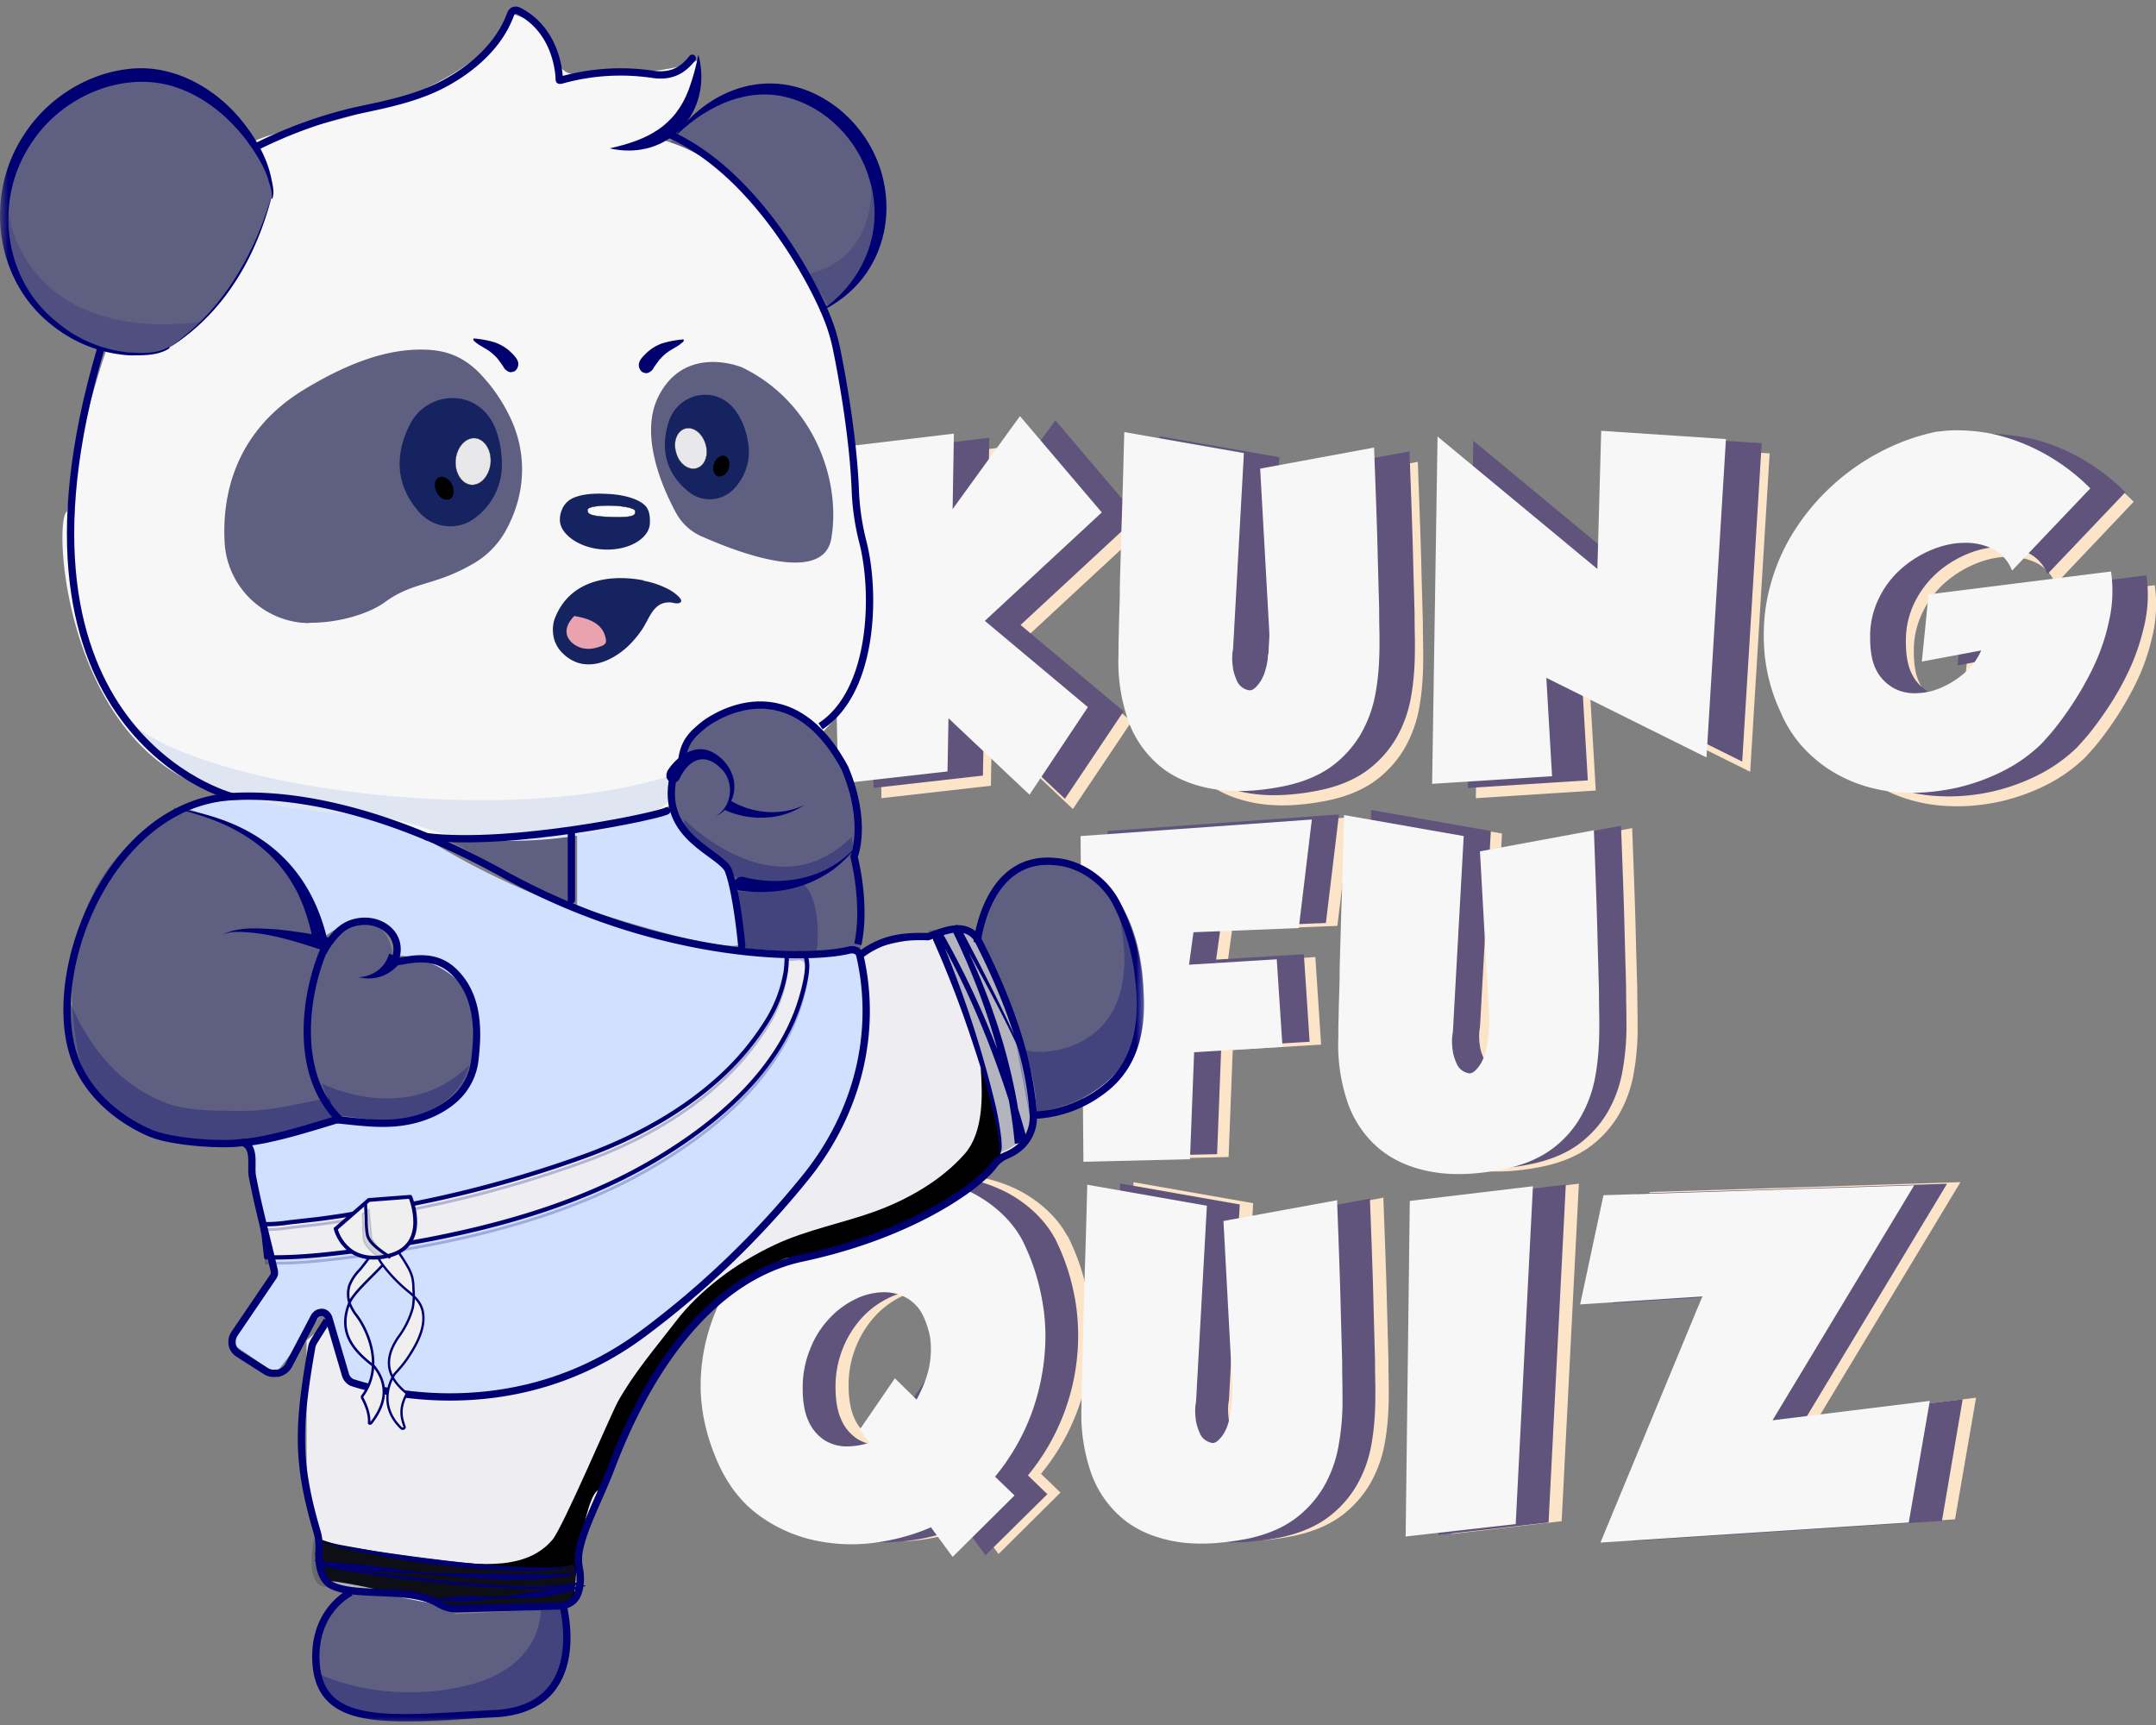 <svg width="130" height="104" fill="none" xmlns="http://www.w3.org/2000/svg"><rect width="100%" height="100%" fill="#808080" stroke="none"/><g clip-path="url(#a)"><path d="m69.06 31.768-7.041 6.527 6.213 5.201-3.54 5.28-4.886-4.608-.057 3.206-6.599.749-.403-20.232 7.386-.883-.077 4.549 4.06-5.605 4.943 5.816ZM85.487 27.814c.096 2.572.173 4.626.212 6.18.038 1.556.076 2.765.096 3.61 0 .844.019 1.382.019 1.67v.403c0 .979-.058 1.977-.23 2.937a7.538 7.538 0 0 1-.924 2.553 6.517 6.517 0 0 1-1.808 1.957c-.77.538-1.713.922-2.867 1.152-1.75.346-3.25.365-4.52.096-1.27-.269-2.309-.768-3.117-1.516a6.35 6.35 0 0 1-1.77-2.803 11.21 11.21 0 0 1-.5-3.743v-.25c0-.172 0-.518.02-1.055.019-.538.038-1.286.057-2.265 0-.98.058-2.265.097-3.897.057-1.632.115-3.609.173-5.931l7.213 1.267-.654 11.824c-.077.384-.057.787 0 1.17.039.25.135.5.231.73a.975.975 0 0 0 .731.576c.212.039.462-.173.731-.595.058-.096.096-.211.154-.307a4.63 4.63 0 0 0 .25-1.017c.096-.595.116-1.19.077-1.785l-.538-9.656 6.848-1.267.019-.038ZM89.315 27.18l9.637 7.986.231-8.331 7.522.5-1.174 19.194-9.657-4.798.347 5.93-7.233.462.327-20.942ZM123.94 35.204a2.44 2.44 0 0 0-1.115-1.248 3.628 3.628 0 0 0-1.732-.384c-.673 0-1.327.154-1.942.404a6.55 6.55 0 0 0-1.847 1.132 5.607 5.607 0 0 0-1.366 1.785 5.169 5.169 0 0 0-.539 2.4c0 .825.116 1.478.385 1.977.231.46.597.825 1.058 1.075.443.21.924.326 1.424.288a3.877 3.877 0 0 0 1.539-.384c.5-.23.961-.538 1.365-.902.404-.365.712-.807.924-1.306l-3.578.672.404-4.05 11.003-1.382a8.163 8.163 0 0 1-.154 3.129 12.978 12.978 0 0 1-1 2.821 20.033 20.033 0 0 1-1.347 2.304c-.365.537-.75 1.056-1.173 1.555-.308.345-.481.537-.52.575a9.523 9.523 0 0 1-2.212 1.594c-.885.46-1.827.806-2.789 1.036-1 .23-2.039.346-3.078.307a9.45 9.45 0 0 1-3.02-.556 7.92 7.92 0 0 1-2.655-1.574 7.623 7.623 0 0 1-1.981-2.745 10.673 10.673 0 0 1-.981-3.762 11.661 11.661 0 0 1 1.674-6.93 13.31 13.31 0 0 1 2.269-2.802 13.502 13.502 0 0 1 2.963-2.131 12.915 12.915 0 0 1 3.462-1.267c.039 0 .212-.02.539-.058a8.816 8.816 0 0 1 1.424 0c.711.058 1.404.173 2.096.365.885.25 1.732.614 2.52 1.056a12.181 12.181 0 0 1 2.693 2.054l-4.713 4.971v-.019Z" fill="#FCE4C9"/><path d="m68.578 31.154-7.04 6.526 6.213 5.202-3.54 5.279-4.886-4.607-.057 3.206-6.598.748-.404-20.232 7.386-.883-.077 4.55 4.06-5.605 4.943 5.816ZM84.987 27.2c.096 2.572.173 4.626.211 6.2.039 1.555.077 2.764.096 3.59 0 .844.02 1.4.02 1.67v.402c0 .98-.058 1.977-.231 2.937a7.537 7.537 0 0 1-.924 2.553 6.519 6.519 0 0 1-1.808 1.958c-.77.538-1.712.922-2.866 1.152-1.75.345-3.25.365-4.52.096-1.27-.269-2.309-.768-3.117-1.517a6.35 6.35 0 0 1-1.77-2.802 10.739 10.739 0 0 1-.5-3.743v-.25c0-.172 0-.518.02-1.055.019-.538.038-1.286.057-2.265 0-.98.058-2.265.096-3.897.058-1.632.116-3.609.173-5.931l7.214 1.266-.654 11.825c-.077.384-.058.787 0 1.17.039.25.135.5.231.73.038.096.096.173.154.25a.975.975 0 0 0 .577.326c.212.038.462-.173.73-.595.059-.096.097-.211.155-.307.115-.327.211-.672.25-1.018a7.94 7.94 0 0 0 .077-1.785l-.539-9.674 6.848-1.267.02-.02ZM88.834 26.566l9.637 7.985.231-8.33 7.522.499-1.174 19.195-9.656-4.799.346 5.932-7.233.46.327-20.942ZM123.46 34.61a2.445 2.445 0 0 0-1.116-1.249 3.626 3.626 0 0 0-1.731-.383c-.673 0-1.327.153-1.943.403a6.56 6.56 0 0 0-1.847 1.132 5.893 5.893 0 0 0-1.366 1.785 5.168 5.168 0 0 0-.538 2.4c0 .825.115 1.478.385 1.977.23.46.596.825 1.058 1.075.442.23.942.326 1.423.288a3.873 3.873 0 0 0 1.539-.384c.5-.23.962-.538 1.366-.902.404-.365.712-.807.923-1.306l-3.578.672.404-4.05 10.984-1.382a8.163 8.163 0 0 1-.154 3.129c-.231.979-.558 1.92-1 2.821a17.112 17.112 0 0 1-1.347 2.304c-.365.537-.75 1.056-1.173 1.555-.308.345-.481.537-.519.576a9.532 9.532 0 0 1-2.213 1.593c-.884.46-1.827.806-2.789 1.036-1 .23-2.039.346-3.078.307a9.452 9.452 0 0 1-3.02-.556c-.981-.365-1.885-.883-2.654-1.574a7.627 7.627 0 0 1-1.982-2.745 10.673 10.673 0 0 1-.981-3.762c-.077-1.21 0-2.438.308-3.628a11.83 11.83 0 0 1 1.366-3.302 13.283 13.283 0 0 1 2.27-2.802 13.476 13.476 0 0 1 2.962-2.131 12.87 12.87 0 0 1 3.463-1.248c.038 0 .211-.019.538-.057.481-.039.943-.058 1.424 0 .711.057 1.404.172 2.096.364.885.25 1.732.614 2.52 1.056a12.21 12.21 0 0 1 2.694 2.054l-4.713 4.952.019-.019Z" fill="#60547C"/><path d="m66.424 30.904-7.04 6.527 6.213 5.202-3.52 5.278-4.887-4.607-.058 3.206-6.598.749-.404-20.232 7.387-.883-.077 4.55 4.06-5.606 4.943 5.816h-.02ZM82.851 26.95c.097 2.572.174 4.626.212 6.181.038 1.555.077 2.764.096 3.609 0 .844.02 1.401.02 1.67v.403c0 .979-.058 1.977-.231 2.937a7.538 7.538 0 0 1-.924 2.553 6.518 6.518 0 0 1-1.808 1.958c-.77.537-1.712.921-2.866 1.151-1.75.346-3.251.365-4.52.096-1.27-.268-2.31-.768-3.117-1.516a6.35 6.35 0 0 1-1.77-2.803 10.739 10.739 0 0 1-.5-3.743v-.25c0-.172 0-.517.02-1.055 0-.538.038-1.286.057-2.265 0-.979.058-2.265.096-3.897.058-1.631.115-3.608.173-5.931l7.214 1.267-.654 11.824c-.077.384-.058.787 0 1.171.038.25.135.5.23.73a.975.975 0 0 0 .731.576c.212.038.462-.173.732-.596.057-.096.096-.21.154-.307.115-.326.211-.672.25-1.017.096-.595.115-1.19.077-1.785l-.539-9.656 6.848-1.267.02-.038ZM86.68 26.317l9.637 7.985.23-8.33 7.522.498-1.173 19.196-9.657-4.8.346 5.932-7.232.46.327-20.941ZM121.305 34.36a2.44 2.44 0 0 0-1.115-1.248 3.628 3.628 0 0 0-1.732-.384c-.673 0-1.327.154-1.943.403a6.557 6.557 0 0 0-1.846 1.133 5.607 5.607 0 0 0-1.366 1.785 5.156 5.156 0 0 0-.539 2.4c0 .825.116 1.477.385 1.976.231.46.616.826 1.058 1.075.443.23.943.327 1.424.288a3.877 3.877 0 0 0 1.539-.384c.5-.23.961-.537 1.365-.902s.712-.806.924-1.286l-3.578.672.404-4.05 11.003-1.383a8.163 8.163 0 0 1-.154 3.13c-.212.978-.558 1.919-1 2.821a19.543 19.543 0 0 1-1.347 2.303c-.365.538-.75 1.056-1.173 1.555-.308.346-.481.538-.52.576a9.142 9.142 0 0 1-2.212 1.593c-.885.461-1.827.806-2.789 1.037-1.02.23-2.039.345-3.078.326a9.447 9.447 0 0 1-3.02-.556c-.981-.365-1.885-.883-2.655-1.575a7.405 7.405 0 0 1-1.981-2.744 10.673 10.673 0 0 1-.981-3.763c-.077-1.209 0-2.438.308-3.628.288-1.17.75-2.284 1.365-3.301a13.315 13.315 0 0 1 2.27-2.803 13.478 13.478 0 0 1 2.963-2.13 12.902 12.902 0 0 1 3.462-1.267c.039 0 .212-.02.539-.058a9.052 9.052 0 0 1 1.443 0 9.789 9.789 0 0 1 2.096.365c.885.25 1.732.614 2.52 1.056a12.21 12.21 0 0 1 2.694 2.053l-4.713 4.953-.02-.039Z" fill="#F7F7F7"/><path d="m67.481 50.272 13.947-.998-.789 6.546-6.348.25-.27 1.957 5.29-.326.347 5.279-5.328.326-.25 6.45-6.425.153-.174-19.617v-.02ZM98.414 49.889c.096 2.572.173 4.626.212 6.2.038 1.554.076 2.764.096 3.59 0 .844.019 1.4.019 1.67v.402a15.01 15.01 0 0 1-.23 2.937 7.538 7.538 0 0 1-.924 2.553 6.517 6.517 0 0 1-1.809 1.958c-.769.537-1.712.921-2.866 1.152-1.75.345-3.25.364-4.52.096-1.27-.27-2.309-.768-3.117-1.517a6.35 6.35 0 0 1-1.77-2.802 10.739 10.739 0 0 1-.5-3.743v-.25c0-.173 0-.518.02-1.056 0-.537.038-1.286.057-2.265 0-.979.058-2.265.097-3.896.057-1.632.115-3.609.173-5.932l7.213 1.267-.654 11.825c-.077.383-.057.786 0 1.17.039.25.135.5.231.73a.976.976 0 0 0 .731.576c.212.038.462-.173.731-.595.058-.096.116-.212.154-.308a4.63 4.63 0 0 0 .25-1.017 7.94 7.94 0 0 0 .077-1.785l-.52-9.655 6.849-1.267v-.038Z" fill="#FCE4C9"/><path d="m66.79 50.1 13.945-.998-.788 6.545-6.348.25-.27 1.958 5.29-.327.347 5.279-5.329.326-.25 6.45-6.425.153-.173-19.617v-.02ZM97.74 49.735c.097 2.572.174 4.626.212 6.18.039 1.556.077 2.765.096 3.61 0 .844.02 1.4.02 1.67v.403c.019.979-.058 1.977-.231 2.936a7.537 7.537 0 0 1-.924 2.553 6.52 6.52 0 0 1-1.808 1.958c-.77.538-1.712.922-2.866 1.152-1.75.346-3.251.365-4.52.096-1.27-.269-2.309-.768-3.117-1.516a6.35 6.35 0 0 1-1.77-2.803 10.739 10.739 0 0 1-.5-3.743v-.25c0-.172 0-.518.02-1.055 0-.538.038-1.286.057-2.265 0-.96.058-2.265.096-3.897.058-1.632.116-3.609.173-5.931l7.214 1.267-.654 11.824c-.077.384-.058.787 0 1.17.038.25.135.5.23.73a.975.975 0 0 0 .731.576c.213.039.463-.173.732-.595.058-.096.096-.211.154-.307.115-.326.211-.672.25-1.017a7.94 7.94 0 0 0 .077-1.786l-.539-9.655 6.848-1.248.02-.057Z" fill="#60547C"/><path d="m65.154 50.407 13.946-.998-.788 6.545-6.349.25-.269 1.958 5.29-.327.347 5.28-5.329.325-.25 6.45-6.425.154-.173-19.618v-.02ZM96.105 50.023c.096 2.572.173 4.626.212 6.2.038 1.555.077 2.764.096 3.609 0 .844.02 1.382.02 1.67v.403c0 .979-.058 1.977-.232 2.937a7.538 7.538 0 0 1-.923 2.553 6.298 6.298 0 0 1-1.808 1.958c-.77.537-1.712.92-2.866 1.151-1.75.346-3.251.365-4.52.096-1.27-.268-2.29-.768-3.117-1.516a6.35 6.35 0 0 1-1.77-2.803 10.739 10.739 0 0 1-.5-3.743v-.25c0-.172 0-.518.02-1.055 0-.538.038-1.286.057-2.265 0-.98.058-2.265.096-3.897.058-1.631.115-3.608.173-5.931l7.214 1.267-.654 11.824c-.077.384-.058.787 0 1.171.038.25.134.5.23.73.04.095.097.172.154.249a.975.975 0 0 0 .578.326c.211.039.461-.172.73-.595.058-.096.097-.21.154-.307.116-.326.212-.672.25-1.017.097-.595.116-1.19.078-1.785l-.54-9.675 6.85-1.267.018-.038Z" fill="#F7F7F7"/><path d="M64.385 74.535c.5.998.884 2.054 1.115 3.148.27 1.19.347 2.4.27 3.609a13.055 13.055 0 0 1-.828 3.82 13.247 13.247 0 0 1-2.173 3.743l1.173 1.132-3.732 3.705-1.308-1.785c-1.096.48-2.27.787-3.462.94a10.526 10.526 0 0 1-3.636-.172 8.806 8.806 0 0 1-3.309-1.517c-1.02-.748-1.827-1.785-2.424-3.11-.846-1.9-1.173-3.762-1.02-5.566.136-1.766.693-3.493 1.578-5.03a12.986 12.986 0 0 1 3.559-3.953 14.417 14.417 0 0 1 4.925-2.361 9.517 9.517 0 0 1 3.212-.27 8.849 8.849 0 0 1 2.712.711c.75.327 1.443.787 2.059 1.344.5.46.942.998 1.27 1.612h.019Zm-13.216 9.003c0 .806.116 1.459.346 1.958.193.46.52.844.924 1.132.384.25.827.403 1.289.403.5 0 .98-.057 1.462-.23l-.578-.787 2.116-3.09 1.308 1.286c.27-.5.5-1.018.655-1.555.134-.442.192-.902.211-1.363 0-.384-.02-.768-.115-1.133a4.743 4.743 0 0 0-.327-.92 2.449 2.449 0 0 0-1.078-1.172 2.897 2.897 0 0 0-1.5-.307 4.012 4.012 0 0 0-1.635.46 5.283 5.283 0 0 0-1.52 1.172 6.034 6.034 0 0 0-1.115 1.804 6.107 6.107 0 0 0-.443 2.342ZM83.41 72.155c.096 2.572.173 4.626.211 6.18.039 1.556.077 2.765.096 3.61 0 .844.02 1.4.02 1.67v.403c0 .979-.058 1.977-.231 2.937a7.538 7.538 0 0 1-.924 2.553 6.517 6.517 0 0 1-1.808 1.958c-.77.537-1.712.92-2.866 1.151-1.75.346-3.251.365-4.52.096-1.27-.269-2.31-.768-3.117-1.497a6.35 6.35 0 0 1-1.77-2.803 10.738 10.738 0 0 1-.5-3.743v-.25c0-.172 0-.517.02-1.055.019-.537.038-1.286.057-2.265 0-.979.058-2.265.096-3.897.058-1.631.116-3.608.173-5.93l7.214 1.266-.654 11.824c-.077.384-.058.787 0 1.171.038.25.135.5.23.73.04.096.097.172.155.25.154.172.365.287.577.325.211.039.462-.172.73-.595.058-.096.097-.21.155-.307.115-.326.211-.672.25-1.017a7.94 7.94 0 0 0 .077-1.785l-.539-9.656 6.848-1.266.02-.058ZM95.201 71.349l-1.038 20.366-6.637.768.25-20.232 7.406-.883.02-.02ZM99.299 92.81l6.136-14.82-7.368.48 1.405-6.603 18.736-.595-8.541 14.166 9.484-1.17-1.27 7.332-18.582 1.21Z" fill="#FCE4C9"/><path d="M63.596 74.631c.5.998.884 2.054 1.115 3.148.27 1.19.347 2.4.27 3.609a13.243 13.243 0 0 1-3 7.563l1.172 1.132-3.732 3.686-1.308-1.785c-1.096.48-2.27.787-3.462.921a11.013 11.013 0 0 1-3.636-.153 8.806 8.806 0 0 1-3.309-1.517c-1.02-.748-1.827-1.785-2.424-3.11-.846-1.9-1.173-3.762-1.02-5.566a12.226 12.226 0 0 1 1.578-5.03 12.987 12.987 0 0 1 3.559-3.953 14.413 14.413 0 0 1 4.925-2.361 9.515 9.515 0 0 1 3.212-.27 8.88 8.88 0 0 1 2.712.73c.75.326 1.443.787 2.059 1.344.5.46.942.998 1.27 1.593l.019.02ZM50.38 83.634c0 .806.115 1.459.346 1.958.193.46.52.844.924 1.132.384.25.827.384 1.288.403.5 0 .982-.057 1.462-.23l-.577-.787 2.116-3.09 1.309 1.286c.269-.5.5-1.018.654-1.555.134-.442.192-.902.211-1.363 0-.384-.02-.768-.115-1.133a5.455 5.455 0 0 0-.327-.94 2.45 2.45 0 0 0-1.078-1.171 2.897 2.897 0 0 0-1.5-.307 4.034 4.034 0 0 0-1.635.48 5.28 5.28 0 0 0-1.52 1.17 6.032 6.032 0 0 0-1.116 1.805 6.105 6.105 0 0 0-.442 2.342ZM82.601 72.232c.097 2.572.174 4.626.212 6.2.038 1.555.077 2.764.096 3.609 0 .844.02 1.4.02 1.67v.403c0 .979-.058 1.977-.231 2.937a7.538 7.538 0 0 1-.924 2.552 6.517 6.517 0 0 1-1.808 1.958c-.77.538-1.712.922-2.866 1.152-1.75.327-3.251.365-4.52.096-1.27-.269-2.31-.768-3.117-1.516a6.35 6.35 0 0 1-1.77-2.803 10.739 10.739 0 0 1-.5-3.743v-.25c0-.172 0-.518.02-1.055 0-.538.038-1.286.057-2.265 0-.98.058-2.265.096-3.897.058-1.631.115-3.609.173-5.931l7.214 1.267-.654 11.824c-.077.384-.058.787 0 1.17.038.25.135.5.23.73a.976.976 0 0 0 .731.576c.212.039.462-.173.732-.595.057-.096.096-.211.154-.307a4.63 4.63 0 0 0 .25-1.017 7.94 7.94 0 0 0 .077-1.785l-.539-9.675 6.848-1.267.02-.038ZM94.413 71.426l-1.04 20.366-6.636.748.25-20.231 7.406-.883h.02ZM98.49 92.905l6.137-14.819-7.367.48 1.404-6.603 18.736-.595-8.541 14.166 9.484-1.17-1.25 7.332-18.583 1.21h-.02Z" fill="#60547C"/><path d="M61.614 74.708c.5.998.885 2.054 1.116 3.148.27 1.19.366 2.4.27 3.609a13.704 13.704 0 0 1-.828 3.82A13.249 13.249 0 0 1 60 89.028l1.173 1.132-3.732 3.705-1.308-1.785c-1.096.48-2.27.787-3.462.94a10.523 10.523 0 0 1-3.636-.172 8.805 8.805 0 0 1-3.309-1.517c-1.02-.749-1.827-1.785-2.424-3.11-.846-1.9-1.173-3.762-1.02-5.566.136-1.766.693-3.494 1.578-5.03a12.986 12.986 0 0 1 3.559-3.954 14.415 14.415 0 0 1 4.925-2.36c1.038-.27 2.135-.365 3.212-.27a8.85 8.85 0 0 1 2.712.71c.75.327 1.443.788 2.059 1.345.5.46.942.998 1.27 1.593l.019.019ZM48.4 83.711c0 .806.115 1.458.346 1.957.193.461.52.845.924 1.133.384.25.827.384 1.289.403.5 0 .98-.057 1.462-.23l-.578-.787 2.116-3.09 1.309 1.285c.269-.499.5-1.017.653-1.554.135-.442.193-.903.212-1.363 0-.384-.02-.768-.115-1.133a5.442 5.442 0 0 0-.327-.94 2.45 2.45 0 0 0-1.078-1.171 2.897 2.897 0 0 0-1.5-.307 4.012 4.012 0 0 0-1.635.46 5.281 5.281 0 0 0-1.52 1.171 5.67 5.67 0 0 0-1.115 1.805 6.105 6.105 0 0 0-.443 2.341v.02ZM80.62 72.328c.096 2.572.173 4.626.212 6.2.038 1.555.077 2.764.096 3.59 0 .844.019 1.4.019 1.67v.403a15 15 0 0 1-.23 2.936 7.54 7.54 0 0 1-.924 2.553 6.518 6.518 0 0 1-1.808 1.958c-.77.538-1.713.922-2.867 1.152-1.75.326-3.25.365-4.52.096-1.27-.269-2.309-.768-3.117-1.516a6.35 6.35 0 0 1-1.77-2.803 10.739 10.739 0 0 1-.5-3.743v-.25c0-.172 0-.518.02-1.055 0-.538.038-1.287.058-2.265.019-.98.057-2.266.096-3.897.057-1.632.115-3.609.173-5.931l7.213 1.266-.654 11.825c-.077.384-.057.787 0 1.17.039.25.135.5.231.73.039.096.096.173.154.25.154.172.366.288.577.326.212.038.462-.173.731-.595.058-.096.096-.211.154-.307a4.63 4.63 0 0 0 .25-1.018c.096-.595.116-1.19.077-1.785l-.52-9.674 6.83-1.248.019-.038ZM92.431 71.522l-1.039 20.366-6.636.748.25-20.231 7.406-.883h.02ZM96.51 92.982l6.136-14.819-7.368.48 1.405-6.584 18.736-.595-8.541 14.166 9.483-1.17-1.269 7.332-18.582 1.21v-.02Z" fill="#F7F7F7"/><mask id="b" style="mask-type:luminance" maskUnits="userSpaceOnUse" x="0" y="0" width="70" height="104"><path d="M69.194 0H0v104h69.194V0Z" fill="#fff"/></mask><g mask="url(#b)"><path d="M40.262 8.83s6.867 4.434 8.637 10.327c8.272-4.338 2.366-11.575 2.366-11.575-5.098-4.319-8.81-1.843-11.003 1.248Z" fill="#5F5F82"/><path d="M30.759.845s-.904 4.722-14.139 7.217C6.83 10.557 4.04 30.847 4.04 30.847c-.905.422-.116 15.701 10.599 17.199 3.886-.691 11.08 2.418 11.08 2.418s12.119-.403 14.735-1.938c2.616-1.536 15.158-1.766 11.234-17.68.231-11.21-5.194-20.884-12.1-22.496 2.54-.288 2.52-4.799 2.52-4.799.02.23-2.366.96-5.347.806-.712-.038-2.097.365-2.693-.057-.808-.557-.77-1.977-1.443-2.553a4.301 4.301 0 0 0-1.847-.922l-.019.02Z" fill="#F7F7F7"/><path d="M11.08 48.775S1.674 51.942 5.08 65.034c5.674 7.505 15.177 2.265 15.177 2.265s8.849 2.476 8.214-5.106c.231-5.183-4.732-4.204-4.732-4.204 0 .173-.096-4.434-4.001-1.037-1.712-6.91-8.657-8.177-8.657-8.177ZM40.762 46.203s-1.674 3.167 3.212 5.989c.462 1.727.712 3.513.75 5.298l7.176-.211-.327-5.893s1.173-8.6-5.906-8.696c-3.75-.192-4.924 3.494-4.924 3.494l.019.019ZM26.816 50.541l7.771-.518-.134 4.645-7.637-4.127ZM16.409 11.402c.115.288-.635 2.803-2.097 5.298-1.115 2.035-3.847 4.453-4.886 4.55a9.499 9.499 0 0 1-1.808 0c-8.637-.807-8.253-11.096-5.54-13.457 0 0 5.31-5.624 9.849-2.303 4.559 3.32 4.463 5.912 4.463 5.912h.019ZM62.076 66.857c1.173.614 3.097-.441 4.309-1.344 2.135-1.612 2.75-4.357 2.5-6.795-.192-1.842-.788-3.8-2.077-5.278a4.717 4.717 0 0 0-3.078-1.651c-3.905-.365-4.982 4.568-4.982 4.568s1.731 1.19 3.309 10.5h.019ZM33.914 96.975s1.789 5.95-3.944 6.334c-6.367.288-10.887 1.017-10.926-3.244-.02-2.783 1.481-3.8 1.481-3.8s4.502-1.46 6.926 1.055c3.077-.153 6.463-.345 6.463-.345Z" fill="#5F5F82"/><path d="M39.185 31.538c-.02.902-1.231 1.65-2.713 1.593-1.48-.038-2.75-.921-2.712-1.823 0-.23.058-.442.154-.653a1.28 1.28 0 0 1 .442-.518c.5-.327 1.328-.404 2.136-.365.885.02 1.866.23 2.347.652.327.27.365.75.346 1.114ZM38.82 34.993c-2.078-.403-4.368 0-5.291 2.111-.23.48-.25 1.037-.077 1.555.116.288.27.538.5.749.212.211.481.384.75.499 1.116.442 2.328-.173 3.136-.921.327-.307.616-.653.866-1.018.461-.672.673-1.67 1.673-1.65.173 0 .327.076.5.057.577-.096-.269-.672-.423-.768a5.184 5.184 0 0 0-1.654-.595l.02-.019Z" fill="#152360"/><path d="M18.64 37.565c-1.308 0-2.578-.537-3.52-1.44a5.128 5.128 0 0 1-1.577-3.455c-.135-2.533.442-6.545 4.809-9.194 2.231-1.344 4.886-2.572 7.579-2.38 1.366.096 2.366.671 3.25 1.689a9.905 9.905 0 0 1 1.751 2.764c.885 2.15.674 4.472-.461 6.488a5.176 5.176 0 0 1-1.924 1.939c-2.328 1.363-3.636 1.075-5.329 2.322-.942.691-2.77 1.267-4.578 1.248v.02ZM44.686 22.132s-.057-.038-.096-.038c-.442-.154-3.443-1.114-4.905 1.842-1.116 2.285.211 5.375 1.058 6.95.346.652.904 1.17 1.577 1.458 2.212.979 7.349 2.937 7.81.096.597-3.609-1.154-8.273-5.424-10.308h-.02Z" fill="#5F5F82"/><path d="M44.456 24.916a2.49 2.49 0 0 0-.808-.807c-1.27-.748-2.886-.077-3.328 1.325-.443 1.401-.346 2.975 1.212 4.223a2.015 2.015 0 0 0 2.655-.115c.384-.384.673-.845.827-1.363a3.193 3.193 0 0 0 .076-1.593 4.305 4.305 0 0 0-.634-1.67ZM29.855 25.798a3.054 3.054 0 0 0-.808-1.151c-1.366-1.171-3.482-.691-4.309.902s-1.058 3.532.558 5.355c.404.442.942.73 1.539.807a2.412 2.412 0 0 0 1.693-.403c.538-.365 1-.884 1.289-1.46a3.89 3.89 0 0 0 .442-1.9c0-.73-.135-1.478-.404-2.15Z" fill="#152360"/><path d="m51.92 57.279 4.193-.864 2.366-.422s5.02 8.33 3.809 12.38a82.372 82.372 0 0 1-2.04 1.498s-5.886 6.046-13.926 6.258c-6.83 3.147-11.6 17.582-11.6 17.582v2.841l-7.098.422-7.81-1.497-1.328-5.49v-9.175l1.443-1.21L51.92 57.26v.02Z" fill="#EDEDF2"/><path d="m14.889 69.045 1.654 7.62-2.558 4.34 2.635 1.803 2.847-3.685 1.558 4.07S33.01 87.3 41.666 77.874C55.343 67.491 51.92 57.28 51.92 57.28s-13.196 1.631-26.854-7.103c-7.848-3.32-14.043-1.478-14.043-1.478 4.136 1.095 7.214 3.398 8.464 7.832 0 0 3.732-3.09 4.617 1.075 1.866.173 5.925 1.517 4.405 6.968-1.27 4.607-7.983 2.4-7.963 2.783l-5.656 1.67v.02Z" fill="#D1E0FF"/><path d="M34.799 49.984v4.665s8.04 2.706 9.733 2.342c.174-1.248-.788-4.76-.788-4.76s-3.309-2.15-3.136-3.475c-5.309 1.094-5.81 1.228-5.81 1.228Z" fill="#D1E0FF"/><path d="M41.993 28.236c.5-.134.75-.787.558-1.44-.192-.671-.73-1.093-1.231-.96-.5.135-.75.788-.558 1.44.173.672.731 1.095 1.231.96ZM29.586 27.91c.057-.787-.366-1.44-.943-1.497-.577-.039-1.096.537-1.173 1.324-.058.768.365 1.44.942 1.497.577.039 1.097-.537 1.174-1.324Z" fill="#E8E8EA" stroke="#383838" stroke-width=".02" stroke-miterlimit="10"/><path d="M19.506 95.266s-1.058-1.804-.058-2.419c.693.27 1.5.365 2.212.5 1.385.268 2.79.48 4.194.633 2.366.269 5.694.921 7.444-1.133.654-.767 3.482-7.466 3.963-8.35.962-1.727 2.27-3.243 3.463-4.798 1.462-1.92 3.655-3.551 5.982-4.645 1.962-.922 4.117-1.306 6.156-2.054 1.962-.73 3.924-1.862 5.31-3.436 1.153-1.325 1.076-3.57.961-5.202.692 1.574 1.212 4.242 1.212 5.49-.077.134-4.059 4.78-12.965 6.008-6.233 2.514-9.446 10.02-9.446 10.02l-1.789 3.935c-.923.115-1.73 6.737-1.442 6.776.884.134-6.945.441-6.945.441s-6.52-1.708-8.29-1.747l.038-.019Z" fill="#000"/><path opacity=".3" d="M18.89 92.944s-.404 2.169.404 2.63c.808.46 6.252.364 7.098 1.247.943.173 7.772-.038 7.772-.038-.154.172 1.02-1.229.384-2.457-2.693.844-15.639-1.402-15.639-1.402l-.019.02Z" fill="#313147"/><path d="m61.153 62.365.904 4.742s10.272-.73 5.405-11.997c1.943 8.676-5.194 8.638-5.79 8.12M19.275 100.929s3.597 1.862 8.637.748c5.06-1.113 4.694-4.837 4.694-4.837l1.385.173s.923 4.837-1.635 5.797c-2.559.96-11.196 1.881-12.658-.634-.327-.383-.423-1.228-.423-1.228v-.019Z" fill="#000072" opacity=".3"/><path opacity=".3" d="M56.055 56.28c.981 1.44 3.29 6.7 4.155 11.978.077.404.116.826.096 1.229a3.108 3.108 0 0 0 1.116-.653c.327-.288.577-.652.75-1.056 0 0-.75-7.294-3.424-11.46-2.539-.325-3-.325-2.693-.057v.02Z" fill="#313147"/><path d="M40.608 46.702c-.057.115.116 1.305-.519 1.804-2.597 2.074-10.176 2.88-14.235 1.498a20.793 20.793 0 0 0-3.424-.864c-7.233-.135-12.83-2.303-15.255-6.354a1.69 1.69 0 0 0-.115-.192c2.424 4.511 22.815 7.678 33.548 4.108Z" fill="#DFE6F2"/><path d="M.558 11.901c-.385 1.977 1.75 8.734 11.561 7.505-.154.288-1.385 1.133-1.577 1.325C7.29 23.034-.711 18.946.558 11.9Z" fill="#43437E" opacity=".5"/><path d="M38.3 30.828c0 .153.096.403-1.443.345-1.5-.038-1.423-.269-1.423-.441 0-.173.654-.27 1.443-.25.788.02 1.423.173 1.423.326v.02Z" fill="#FCFCFC" stroke="#212121" stroke-width=".02" stroke-miterlimit="10"/><path d="M34.645 37.124s-.847.748-.308 1.459c.173.23.423.383.712.48.288.076.577.076.865 0 .366-.116.693-.154.616-.538-.077-.384-.27-1.133-1.885-1.382v-.02Z" fill="#EBA2AF"/><path d="M20.18 67.683c-.155.115-.52.172-.712.25-.828.268-1.674.479-2.54.652-2.308.46-4.828.652-7.117 0-1.097-.307-2.328-.826-3.078-1.593-3.27-3.782-2.616-6.815-2.616-6.815 1.058 2.592 2.808 5.145 5.925 6.335 1.308.499 3.308.46 4.713.46 1.73 0 3.405-.48 5.117-.787.115.423.288.845.48 1.229.077.21-.038.211-.154.288l-.019-.02Z" fill="#000072" opacity=".3"/><path d="M19.41 65.302s.673 2.112 1 2.342c.481.058 6.714.787 7.887-3.436-3.77 3.763-8.906 1.114-8.906 1.114l.019-.02ZM42.34 51.175c-.212-.288-.732-.365-.809-.71-.076-.346-.346-.71-.269-1.056 0 0 5.463 5.624 10.08 1.055.193.672 0 1.018 0 1.018s-2.385 2.418-6.444 1.727c-.981-.556-1.712-1.286-2.578-2.034h.02Z" fill="#000072" opacity=".3"/><path d="M44.07 53.69s.924 2.82.559 3.397c.827.288 4.616.23 4.616.23.193-1.44-.019-3.36-.827-4.05-1.346.576-2.75.557-4.347.441v-.019Z" fill="#000072" opacity=".3"/><path d="M52.535 11.402s.212 4.396-4.059 5.164c1.135.998 1.443 1.88 1.443 1.88s4.77-3.57 2.616-7.063v.019Z" fill="#43437E" opacity=".5"/><path d="M49.38 18.811c2.693-1.766 3.982-4.894 3.058-7.947-.654-2.38-2.616-4.414-5.04-5.01-2.539-.633-5.097.71-6.848 2.534 2.386-3.436 6.58-4.549 10.003-1.842 4.175 3.34 3.886 9.981-1.173 12.265Z" fill="#000072"/><path d="M40.204 48.89c-.558.307-9.387 2.17-14.485 1.555" stroke="#000072" stroke-width=".44" stroke-linecap="round" stroke-linejoin="round"/><path d="M15.851 73.844s.038-.038.173-.038c.481 0 .962-.039 1.443-.115l1.558-.173a56.053 56.053 0 0 0 1.77-.25c.538-.076 1.115-.25 1.654-.25a70.572 70.572 0 0 0 12.985-3.378c2.828-1.055 5.482-2.495 7.675-4.415a16.09 16.09 0 0 0 3.078-3.57 8.21 8.21 0 0 0 1.193-3.09c.038-.288.057-.576.057-.864 0-.058.02-.115.058-.134a.218.218 0 0 1 .154-.058h.212c.25 0 .134-.038.384-.038.866.038.154 2.342.039 2.745-1.25 4.184-4.848 7.39-8.81 9.732-3.752 2.226-8.041 3.608-12.408 4.53-1.962.422-3.944.73-5.944.979-1.655.21-3.347.384-5.02.345h-.04c-.019 0 0 0-.019-.038-.038-.423-.096-.845-.134-1.267-.02-.192-.116-.442-.077-.634v-.057l.019.038Z" fill="#EDEDF2" stroke="#000072" stroke-width=".26" stroke-linejoin="round"/><path opacity=".24" d="M15.85 74.17s.04-.038.174-.038c.48 0 .962-.038 1.443-.115l1.558-.173a56.052 56.052 0 0 0 1.77-.25c.538-.076 1.115-.249 1.654-.249a70.58 70.58 0 0 0 12.985-3.378c2.827-1.056 5.501-2.496 7.675-4.415A16.436 16.436 0 0 0 46.187 62a8.21 8.21 0 0 0 1.192-3.09c.058-.365.039-.73.058-1.095.135.02.27.039.423.02.25 0 .135-.039.385-.02.866.039.154 2.342.038 2.745-1.25 4.185-4.847 7.39-8.81 9.732-3.75 2.227-8.04 3.609-12.407 4.53-1.962.423-3.944.73-5.944.98-1.655.21-3.348.402-5.021.345h-.039v-.039c-.038-.422-.096-.844-.134-1.247-.02-.192-.116-.442-.077-.634v-.057Z" stroke="#000072" stroke-width=".17" stroke-linejoin="round"/><path d="M13.985 48.027C6.58 48.449 2.54 58.795 4.56 63.959c.731 1.88 2.405 3.436 4.463 4.338 1.347.595 4.636.768 5.617.576.789.288.462 1.382.577 2.034.366 1.94.885 3.801 1.328 5.74v.153c0 .058-.039.096-.058.154l-2.347 3.455a.977.977 0 0 0-.135.326c-.019.115-.019.23 0 .346.02.115.077.23.135.307a.941.941 0 0 0 .25.23l1.597 1.018c.115.077.25.134.384.153.135.02.27 0 .404 0 .135-.038.27-.096.366-.172a.822.822 0 0 0 .27-.308l1.557-2.956s.116-.134.193-.172a.593.593 0 0 1 .25-.058c.096 0 .173.038.25.096.077.058.115.134.154.211l1.02 3.474a.75.75 0 0 0 .192.308.614.614 0 0 0 .307.172c1.77.576 9.926 2.61 17.429-2.975a53.977 53.977 0 0 0 9.887-9.52c3.059-3.84 4.27-8.658 3.193-13.303 0-.058-.038-.115-.076-.154-.039-.038-.078-.077-.135-.115l-.173-.057h-.173c-2.405.652-11.523.652-20.93-4.569-7.81-4.319-13.407-4.837-16.37-4.664Z" stroke="#000072" stroke-width=".44" stroke-linejoin="round"/><path d="M51.881 57.567c1.25-.94 2.443-1.152 4.078-1.095 1.077-.383 1.924-.729 2.655-.21.154.115.269.249.365.422 2.597 5.086 3.194 8.407 3.328 10.596v.095c-.02 1.21-.789 1.94-1.635 2.285a1.858 1.858 0 0 0-.77.614c-.98 1.305-5.02 4.184-11.522 5.567-5.752 1.228-9.445 7.16-11.504 12.592-.73 1.92-1.654 3.57-1.942 5.01a2.809 2.809 0 0 0 0 1.132c.096.48.077.998-.077 1.459a1.08 1.08 0 0 1-.404.557 1.343 1.343 0 0 1-.654.23l-6.271.173c-.385 0-.75-.115-1.078-.307-1.692-1.037-4.943-.365-6.425-1.094-.77-.384-.827-1.517-.788-2.17a3.24 3.24 0 0 0-.116-1.055c-1.25-4.242-1.154-6.411-.327-11.134.02-.153.096-.287.173-.422l.75-1.19M20.333 67.51c1.366.134 2.77.345 4.155.096 1.077-.192 2.174-.653 2.982-1.401a3.716 3.716 0 0 0 1.173-2.4c.212-1.823.154-3.781-1.212-5.163-.788-.807-1.75-.941-2.828-.768-.057 0-.827.153-.827.115.5-1.152-.173-2.15-1.308-2.4a2.424 2.424 0 0 0-1.173.058c-.385.115-.731.346-1 .634a4.955 4.955 0 0 0-.79 1.094" stroke="#000072" stroke-width=".44" stroke-linejoin="round"/><path d="M19.525 57.279c-.962 2.169-2.04 7.351 1.02 10.288" stroke="#000072" stroke-width=".44" stroke-linejoin="round"/><path d="M19.756 57.394c-1.79-.595-3.655-1.229-5.56-1.21-.269 0-.538.077-.788.173 1-.518 2.212-.384 3.29-.326 1.115.115 2.211.288 3.308.518l-.25.826v.019Z" fill="#000072"/><path d="M34.453 54.265V50.1" stroke="#000072" stroke-width=".44" stroke-linecap="round" stroke-linejoin="round"/><path d="M41.09 46.05c.095-1.267.615-1.767 1.384-2.38 0 0 4.944-3.917 8.464 2.629 1.405 3.32.558 5.355.558 5.355s.75 2.841.231 5.28" stroke="#000072" stroke-width=".44" stroke-linejoin="round"/><path d="M44.725 57.01s-.27-3.033-.789-4.492c-.384-1.094-4.155-1.977-3.347-5.662" stroke="#000072" stroke-width=".44" stroke-linecap="round" stroke-linejoin="round"/><path d="M62.153 67.241a7.3 7.3 0 0 0 4.27-1.459c2.251-1.631 2.52-4.242 2.251-6.699a12.868 12.868 0 0 0-1.27-4.453 4.624 4.624 0 0 0-1.134-1.517 4.833 4.833 0 0 0-1.635-.96 3.998 3.998 0 0 0-1.04-.21c-4.135-.384-4.674 4.875-4.674 4.875M33.914 96.648s1.789 6.258-3.944 6.661c-6.367.307-10.887 1.075-10.926-3.398-.02-2.917 2.116-3.915 2.116-3.915" stroke="#000072" stroke-width=".44" stroke-linejoin="round"/><path d="M44.802 52.864c1.77.46 3.731.307 5.328-.614a6.21 6.21 0 0 0 1.462-1.19 6.466 6.466 0 0 1-1.346 1.362 7.16 7.16 0 0 1-3.636 1.325 8.694 8.694 0 0 1-2-.058c-.059 0-.116-.038-.155-.057-.038-.02-.077-.077-.115-.116a.218.218 0 0 1-.058-.153v-.173c0-.057.039-.115.077-.153a.833.833 0 0 1 .135-.116c.057-.019.096-.038.154-.057h.173-.02Z" fill="#000072"/><path d="M20.352 67.49c-1.423.423-3.905 1.248-5.713 1.402" stroke="#000072" stroke-width=".45" stroke-linejoin="round"/><path d="M10.484 48.718c4.713.671 8.08 3.09 9.233 7.85l-.846.173a11.07 11.07 0 0 0-.923-2.898c-1.5-2.995-4.29-4.415-7.464-5.106v-.02Z" fill="#000072"/><path d="M23.68 75.226c.116.73-2.27 2.4-2.635 3.379-.674 1.766.288 2.84 1.5 3.762 1.116 1.382.443 2.649-.173 3.436 0 0-.02 0-.038.02h-.039s-.02 0-.038-.02v-.038c.038-.653-.327-1.325-.424-1.498v-.076c1.424-1.882.212-4.224-.404-4.972a2.969 2.969 0 0 1-.365-.691 1.83 1.83 0 0 1 0-1.018c.135-.345.346-.671.616-.94.365-.442.711-.902 1.019-1.382.212-.307.442-.614.654-.94l.308.94.02.038Z" fill="#EFEFEF" stroke="#000072" stroke-width=".15" stroke-linejoin="round"/><path d="M22.641 73.806v1.036c-.019.212 0 .423.039.634.077.25.173.48.327.69a9.411 9.411 0 0 0 1.654 1.728c.442.365.77.73.846 1.267.135.903-.346 1.824-.846 2.592a6.372 6.372 0 0 1-.616.806c-.096.115-.192.211-.269.307 0 0-1.173 1.708.423 3.244.077.077.231 0 .193-.096-.154-.46-.366-1.017.115-1.939v-.057c0-.02 0-.039-.038-.058-.616-.537-1.693-1.574-.424-3.378a5.266 5.266 0 0 0 .847-1.747 4.32 4.32 0 0 0 .038-1.113c0-.25-.019-.48-.077-.73a2.8 2.8 0 0 0-.307-.69 8.687 8.687 0 0 0-.578-.884 18.516 18.516 0 0 0-1.384-1.65l.057.038Z" fill="#EFEFEF" stroke="#000072" stroke-width=".14" stroke-linejoin="round"/><path d="m20.256 74.075 1.981-1.728 2.501-.192s1.25 2.975-1.366 3.57c-2.616.595-3.135-1.65-3.135-1.65h.02Z" fill="#EFEFEF" stroke="#000072" stroke-width=".23" stroke-linejoin="round"/><path d="M23.545 75.821c-.519-.384-1.327-.844-1.404-1.44a5.154 5.154 0 0 1-.058-.767c0-.365-.038-.73-.038-1.094" stroke="#000072" stroke-width=".18" stroke-linejoin="round"/><path opacity=".15" d="M22.834 75.821c-.347-.307-.866-.671-.924-1.132 0-.211-.038-.403-.038-.614 0-.288 0-.576-.02-.883l.404-.27.154 1.748.77 1.113-.366.038h.02Z" fill="#313147" stroke="#000072" stroke-width=".09" stroke-linejoin="round"/><path d="M13.985 48.027S-.77 44.226 6.059 21.077" stroke="#000072" stroke-width=".44" stroke-linejoin="round"/><path d="M41.743 3.513c-.635.806-1.327 1.094-2.308.979a13.214 13.214 0 0 0-5.617.345h-.077c-.02 0-.02-.019-.02-.038V4.76c-.019-.575-.269-2.994-2.462-4.107a.357.357 0 0 0-.134-.039c-.058 0-.097 0-.135.02-.039 0-.077.038-.116.076a.402.402 0 0 0-.076.115c-.654 1.824-2.174 3.187-3.81 4.108-1.692.96-3.635 1.344-5.54 1.747-2 .46-3.962 1.17-5.809 2.073" stroke="#000072" stroke-width=".44" stroke-linecap="round" stroke-linejoin="round"/><path d="M36.76 8.945c2.251-.5 3.925-1.305 4.771-3.551.25-.691.443-1.382.578-2.112.923 3.456-1.809 6.47-5.348 5.663Z" fill="#000072"/><path d="M49.476 43.784c3.213-2.092 3.347-8.062 2.54-11.152a14.792 14.792 0 0 1-.443-3.052c-.115-3.129-.789-6.872-1.116-8.465a10.771 10.771 0 0 0-.558-1.9c-.923-2.342-4.424-8.907-9.656-11.172" stroke="#000072" stroke-width=".44" stroke-linejoin="round"/><path d="M10.215 21c-.712.46-1.616.422-2.443.422a8.25 8.25 0 0 1-4.617-1.804C-.346 16.91-.962 11.728 1.462 8.1c1.404-2.169 3.809-3.704 6.406-3.954 2.635-.269 5.174 1.19 6.771 3.206.789.998 1.443 2.111 1.712 3.359.077.403.212.845.077 1.248v.019H16.37v-.038c.077-.404-.115-.787-.211-1.171a5.63 5.63 0 0 0-.5-1.095c-1.174-2.053-3.06-3.858-5.367-4.51-3.059-.845-6.522.71-8.272 3.282-2.424 3.378-1.905 8.273 1.327 10.903a7.928 7.928 0 0 0 4.425 1.9c.788.039 1.692.096 2.385-.326H10.215V21Z" fill="#000072"/><path d="M16.428 11.632c-.789 3.34-2.52 6.584-5.29 8.677-.385.307-.808.556-1.212.844.404-.288.808-.556 1.174-.883 2.693-2.169 4.386-5.336 5.328-8.638ZM24.258 57.835c-.27.442-.674.787-1.136.98-.461.191-1 .23-1.5.095.327 0 .635-.096.923-.25.289-.153.52-.383.693-.652a2.12 2.12 0 0 0 .23-.518l.79.345ZM40.224 46.51c.538-.883 1.673-1.708 2.712-1.17.904.46 1.5 1.477 1.308 2.456a1.957 1.957 0 0 1-.365.845c-.193.25-.443.441-.731.576 1.057-.614 1.154-2.189.25-2.956-.982-.922-1.886-.423-2.405.652-.02.058-.058.096-.096.154a.42.42 0 0 1-.154.096c-.058.019-.116.019-.173.019a.31.31 0 0 1-.173-.058.259.259 0 0 1-.135-.115c-.038-.038-.058-.096-.077-.153v-.173c0-.058.038-.115.058-.173h-.02Z" fill="#000072"/><path d="M44.032 48.257c1.327.806 3.078.96 4.482.269a4.643 4.643 0 0 1-1.693.69 5.27 5.27 0 0 1-3.116-.383l.327-.576Z" fill="#000072"/><path d="M41.204 20.596s.058-.096 0-.134a6.05 6.05 0 0 0-1.308.25 2.706 2.706 0 0 0-.942.595c-.25.25-.558.537-.385.921a.47.47 0 0 0 .173.211.615.615 0 0 0 .27.058.525.525 0 0 0 .23-.115.469.469 0 0 0 .173-.212c.116-.172.231-.326.347-.48.154-.172.307-.326.5-.46.154-.115.308-.192.462-.288.173-.096.327-.211.48-.346ZM28.566 20.539s-.057-.096 0-.134c.443.038.885.115 1.308.25.347.133.674.325.943.594.25.25.558.538.385.922a.47.47 0 0 1-.174.21.615.615 0 0 1-.269.058.525.525 0 0 1-.23-.115.468.468 0 0 1-.174-.211c-.115-.173-.23-.326-.346-.48a2.85 2.85 0 0 0-.5-.46c-.154-.116-.308-.192-.462-.288a2.192 2.192 0 0 1-.48-.346Z" fill="#02026E"/><path d="M18.91 92.828s.019.039.038.039c.308.096.616.172.924.21 1 .174 2 .327 3 .48 3.328.48 6.695.922 10.061.96.673 0 1.347-.019 2.02-.115-1.327.288-2.693.327-4.04.288a52.042 52.042 0 0 1-8.08-.902c-1-.192-2-.384-2.98-.653a7.085 7.085 0 0 1-.905-.288s-.038-.019-.038-.038v.02Z" fill="#000072"/><path d="M19.006 94.057c.558.115 1.423.153 2 .211 1.347.096 2.694.307 4.02.46 1.347.154 4.675.135 6.06.173h2.02c.577-.019 1.173 0 1.731-.21a.273.273 0 0 0 .173-.154h.039s-.096.153-.173.21c-.539.289-1.154.327-1.75.404-2.04.192-4.079.058-6.099-.134-2.02-.25-4.059-.154-6.06-.48-.672-.115-1.365-.173-2-.442v-.038h.039Z" fill="#000072"/><path d="M19.121 94.23c-.154.23 12.908 2.188 15.85 1.209" stroke="#000072" stroke-width=".17" stroke-linejoin="round"/><path d="M26.412 96.36c.75-.096 1.5-.134 2.231-.134.75.058 1.5.038 2.232-.058 1.27-.21 3.135-.441 4.424-.595v.039a10.309 10.309 0 0 1-3.29.71c-.75.077-1.5 0-2.25.077-.75.057-1.5.192-2.25.134-.385 0-.75-.058-1.116-.115v-.039l.019-.019ZM60.21 69.506a.715.715 0 0 0 .058-.403 6.995 6.995 0 0 0-.193-1.248A51.93 51.93 0 0 0 58.69 63a64.976 64.976 0 0 0-2.404-6.277.284.284 0 0 1 0-.25.42.42 0 0 1 .173-.191c.077-.039.173-.058.25-.02.077.02.154.077.211.154a50.156 50.156 0 0 1 2.905 6.066 52.432 52.432 0 0 1 2.135 6.353l-.769.135c-.423-4.434-1.789-8.811-3.751-12.823a.174.174 0 0 1 0-.192.257.257 0 0 1 .135-.153.175.175 0 0 1 .192 0c.058.019.115.057.154.134l1.115 2.13c.731 1.44 1.462 2.88 2.117 4.339.346.73.615 1.497.827 2.284h-.039c-.23-.768-.52-1.497-.885-2.227-1.038-2.169-2.231-4.28-3.385-6.392l.057-.038c2.078 4.012 3.482 8.408 3.944 12.9v.038H61.614v-.02c-1.192-4.26-2.77-8.445-4.944-12.323l.058-.038a64.796 64.796 0 0 1 3.193 9.616c.212.826.366 1.651.462 2.496 0 .288.077.576-.077.844l-.038-.038h-.058Z" fill="#000072"/><path d="M27.104 30.098c.27-.115.327-.518.154-.883-.173-.364-.52-.556-.788-.441-.27.115-.327.518-.154.883.173.364.52.556.788.441ZM43.282 28.716c.25.077.539-.134.654-.46.115-.346 0-.692-.23-.768-.25-.077-.54.134-.655.46-.115.346 0 .691.231.768Z" fill="#000"/></g></g><defs><clipPath id="a"><path fill="#fff" d="M0 0h130v104H0z"/></clipPath></defs></svg>